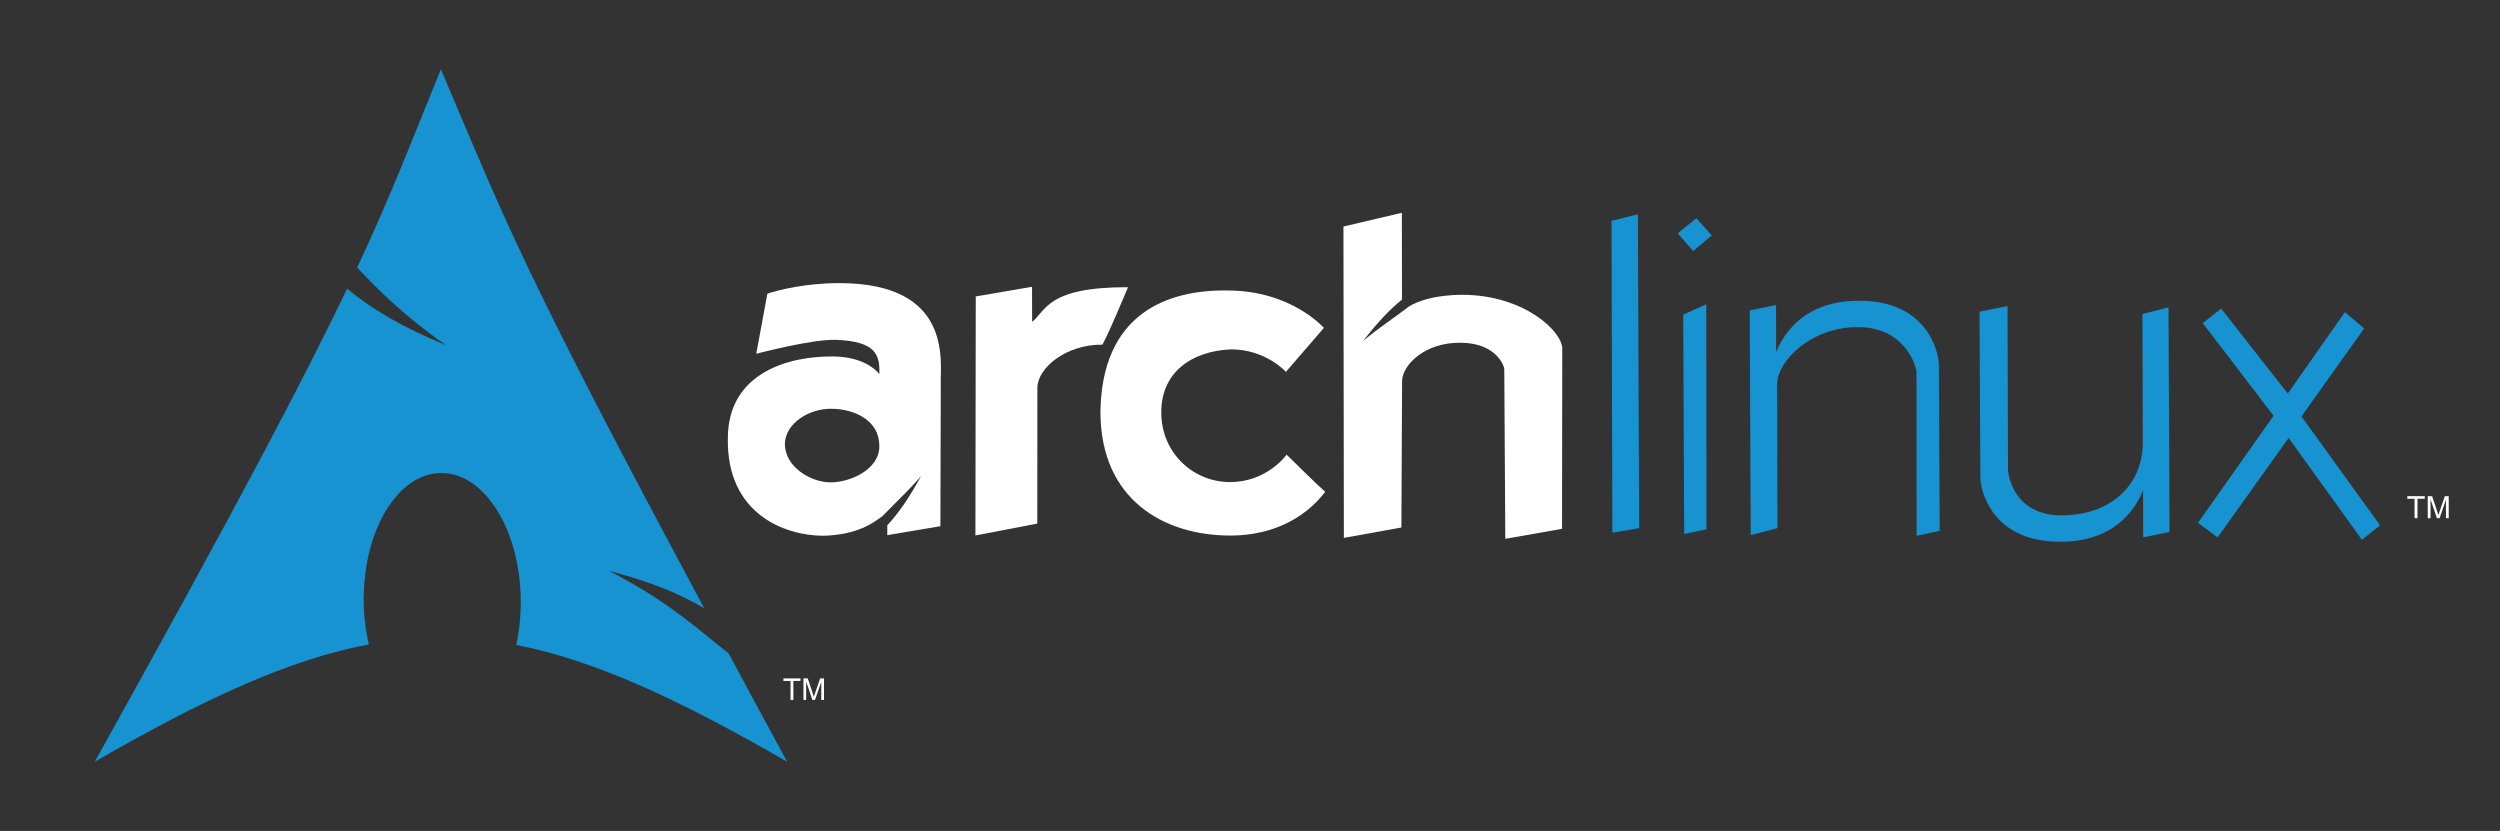 <svg version="1.1" viewBox="0 0 256 85.085" xmlns="http://www.w3.org/2000/svg">
 <rect x="0" y="0" width="256" height="85.085" fill="#333333" stroke="none"/>
 <g>
  <path d="m85.988 28.992c-3.445-0.008-6.305 0.699-7.41 1.086l-1.137 6.144c-0.004 0.02 5.664-1.512 8.16-1.422 4.133 0.148 4.512 1.578 4.441 3.512 0.07 0.113-1.066-1.746-4.644-1.809-4.508-0.078-10.875 1.598-10.867 8.406-0.121 7.656 5.723 9.91 9.699 9.953 3.578-0.066 5.258-1.355 6.176-2.047 1.207-1.262 2.586-2.531 3.906-4.055-1.246 2.266-2.328 3.832-3.453 5.031v1.008l5.438-0.914 0.039-14.781c-0.059-2.09 1.199-10.094-10.348-10.113zm-0.781 12.867c2.254 0.031 4.836 1.141 4.84 3.816 0.012 2.434-3.047 3.738-5.035 3.719s-4.629-1.562-4.641-3.934c0.039-2.121 2.488-3.656 4.836-3.602z" fill="#fff" fill-rule="evenodd"/>
  <path d="m99.918 30.355-0.035 24.477 6.336-1.219 0.008-13.879c0.004-2.066 2.953-4.481 6.656-4.441 0.789-1.422 2.266-5.059 2.625-5.883-8.273-0.02-8.379 2.379-9.816 3.555-0.016-2.25-0.008-3.598-0.008-3.598z" fill="#fff" fill-rule="evenodd"/>
  <path d="m135.57 33.57c-0.062-0.027-3.305-3.793-9.824-3.824-6.106-0.102-12.953 2.266-13.062 12.504 0.051 9.004 6.578 12.523 13.098 12.59 6.977 0.074 9.754-4.363 9.922-4.473-0.832-0.723-3.953-3.812-3.953-3.812s-1.945 2.773-5.727 2.809c-3.777 0.039-7.066-2.922-7.109-7.047-0.051-4.125 3.019-6.363 7.137-6.543 3.57 0 5.625 2.305 5.625 2.305z" fill="#fff" fill-rule="evenodd"/>
  <path d="m143.55 21.789-5.981 1.406 0.043 31.883 5.891-1.062 0.07-15.004c0.012-1.574 2.273-3.992 6.055-3.914 3.613 0.039 4.418 2.41 4.41 2.707l0.105 17.371 5.809-1.027 0.023-18.418c0.035-1.773-3.883-5.516-10.184-5.543-2.996 0.004-4.656 0.684-5.5 1.184-1.441 1.117-3.094 2.184-4.715 3.547 1.5-1.926 2.758-3.258 3.988-4.246z" fill="#fff" fill-rule="evenodd"/>
  <path d="m165.02 22.617 2.699-0.676 0.129 32.145-2.742 0.465z" fill="#1793d1" fill-rule="evenodd"/>
  <path d="m172.36 32.211 2.363-1.055 0.02 23.051-2.281 0.469zm-0.562-8.312 1.906-1.555 1.582 1.762-1.906 1.598z" fill="#1793d1" fill-rule="evenodd"/>
  <path d="m179.17 31.789 2.699-0.551 0.012 4.82c0 0.207 1.48-5.383 8.625-5.258 6.938 0.039 8.07 5.406 8.031 6.613l0.086 16.941-2.363 0.512-0.012-16.734c0.027-0.488-1.082-4.621-5.984-4.637-4.898-0.016-8.297 3.559-8.289 5.844l0.039 14.742-2.742 0.715z" fill="#1793d1" fill-rule="evenodd"/>
  <path d="m222.16 54.477-2.699 0.551-0.012-4.816c0-0.207-1.484 5.383-8.625 5.258-6.938-0.039-8.07-5.41-8.035-6.613l-0.086-16.941 2.867-0.582 0.047 16.738c0 0.457 0.547 4.688 5.449 4.703 4.898 0.012 8.332-2.953 8.355-7.418l-0.035-13.203 2.668-0.684z" fill="#1793d1" fill-rule="evenodd"/>
  <path d="m227.45 31.602-1.891 1.48 7.254 9.488-7.738 10.969 2.008 1.488 7.273-10.184 7.504 10.426 1.855-1.48-8.043-11.148 6.418-9.012-1.973-1.668-5.848 8.34z" fill="#1793d1" fill-rule="evenodd"/>
  <path d="m45.148 7.094c-3.156 7.738-5.062 12.797-8.574 20.305 2.152 2.285 4.797 4.945 9.094 7.949-4.617-1.902-7.769-3.809-10.121-5.789-4.496 9.387-11.543 22.75-25.84 48.441 11.238-6.488 19.949-10.488 28.066-12.012-0.348-1.5-0.547-3.121-0.535-4.816l0.016-0.359c0.18-7.199 3.922-12.734 8.359-12.359s7.887 6.519 7.707 13.719c-0.035 1.355-0.188 2.66-0.453 3.867 8.031 1.57 16.648 5.562 27.734 11.961-2.188-4.023-4.137-7.652-6-11.105-2.938-2.277-5.996-5.234-12.242-8.441 4.293 1.117 7.367 2.402 9.762 3.84-18.945-35.27-20.477-39.957-26.973-55.199z" fill="#1793d1" fill-rule="evenodd"/>
  <path d="m247.25 53.062v-1.988h-0.742v-0.266h1.789v0.266h-0.746v1.988h-0.301" fill="#fff"/>
  <path d="m248.6 53.062v-2.254h0.449l0.535 1.598c0.051 0.148 0.086 0.258 0.109 0.332 0.023-0.082 0.062-0.203 0.117-0.359l0.539-1.57h0.402v2.254h-0.285v-1.887l-0.656 1.887h-0.27l-0.652-1.918v1.918h-0.289" fill="#fff"/>
  <path d="m80.949 71.672v-1.945h-0.727v-0.258h1.75v0.258h-0.73v1.945h-0.293" fill="#fff"/>
  <path d="m82.273 71.672v-2.203h0.441l0.52 1.559c0.051 0.145 0.086 0.254 0.105 0.328 0.027-0.082 0.066-0.199 0.117-0.355l0.527-1.531h0.395v2.203h-0.281v-1.844l-0.641 1.844h-0.266l-0.637-1.879v1.879h-0.281" fill="#fff"/>
 </g>
</svg>
